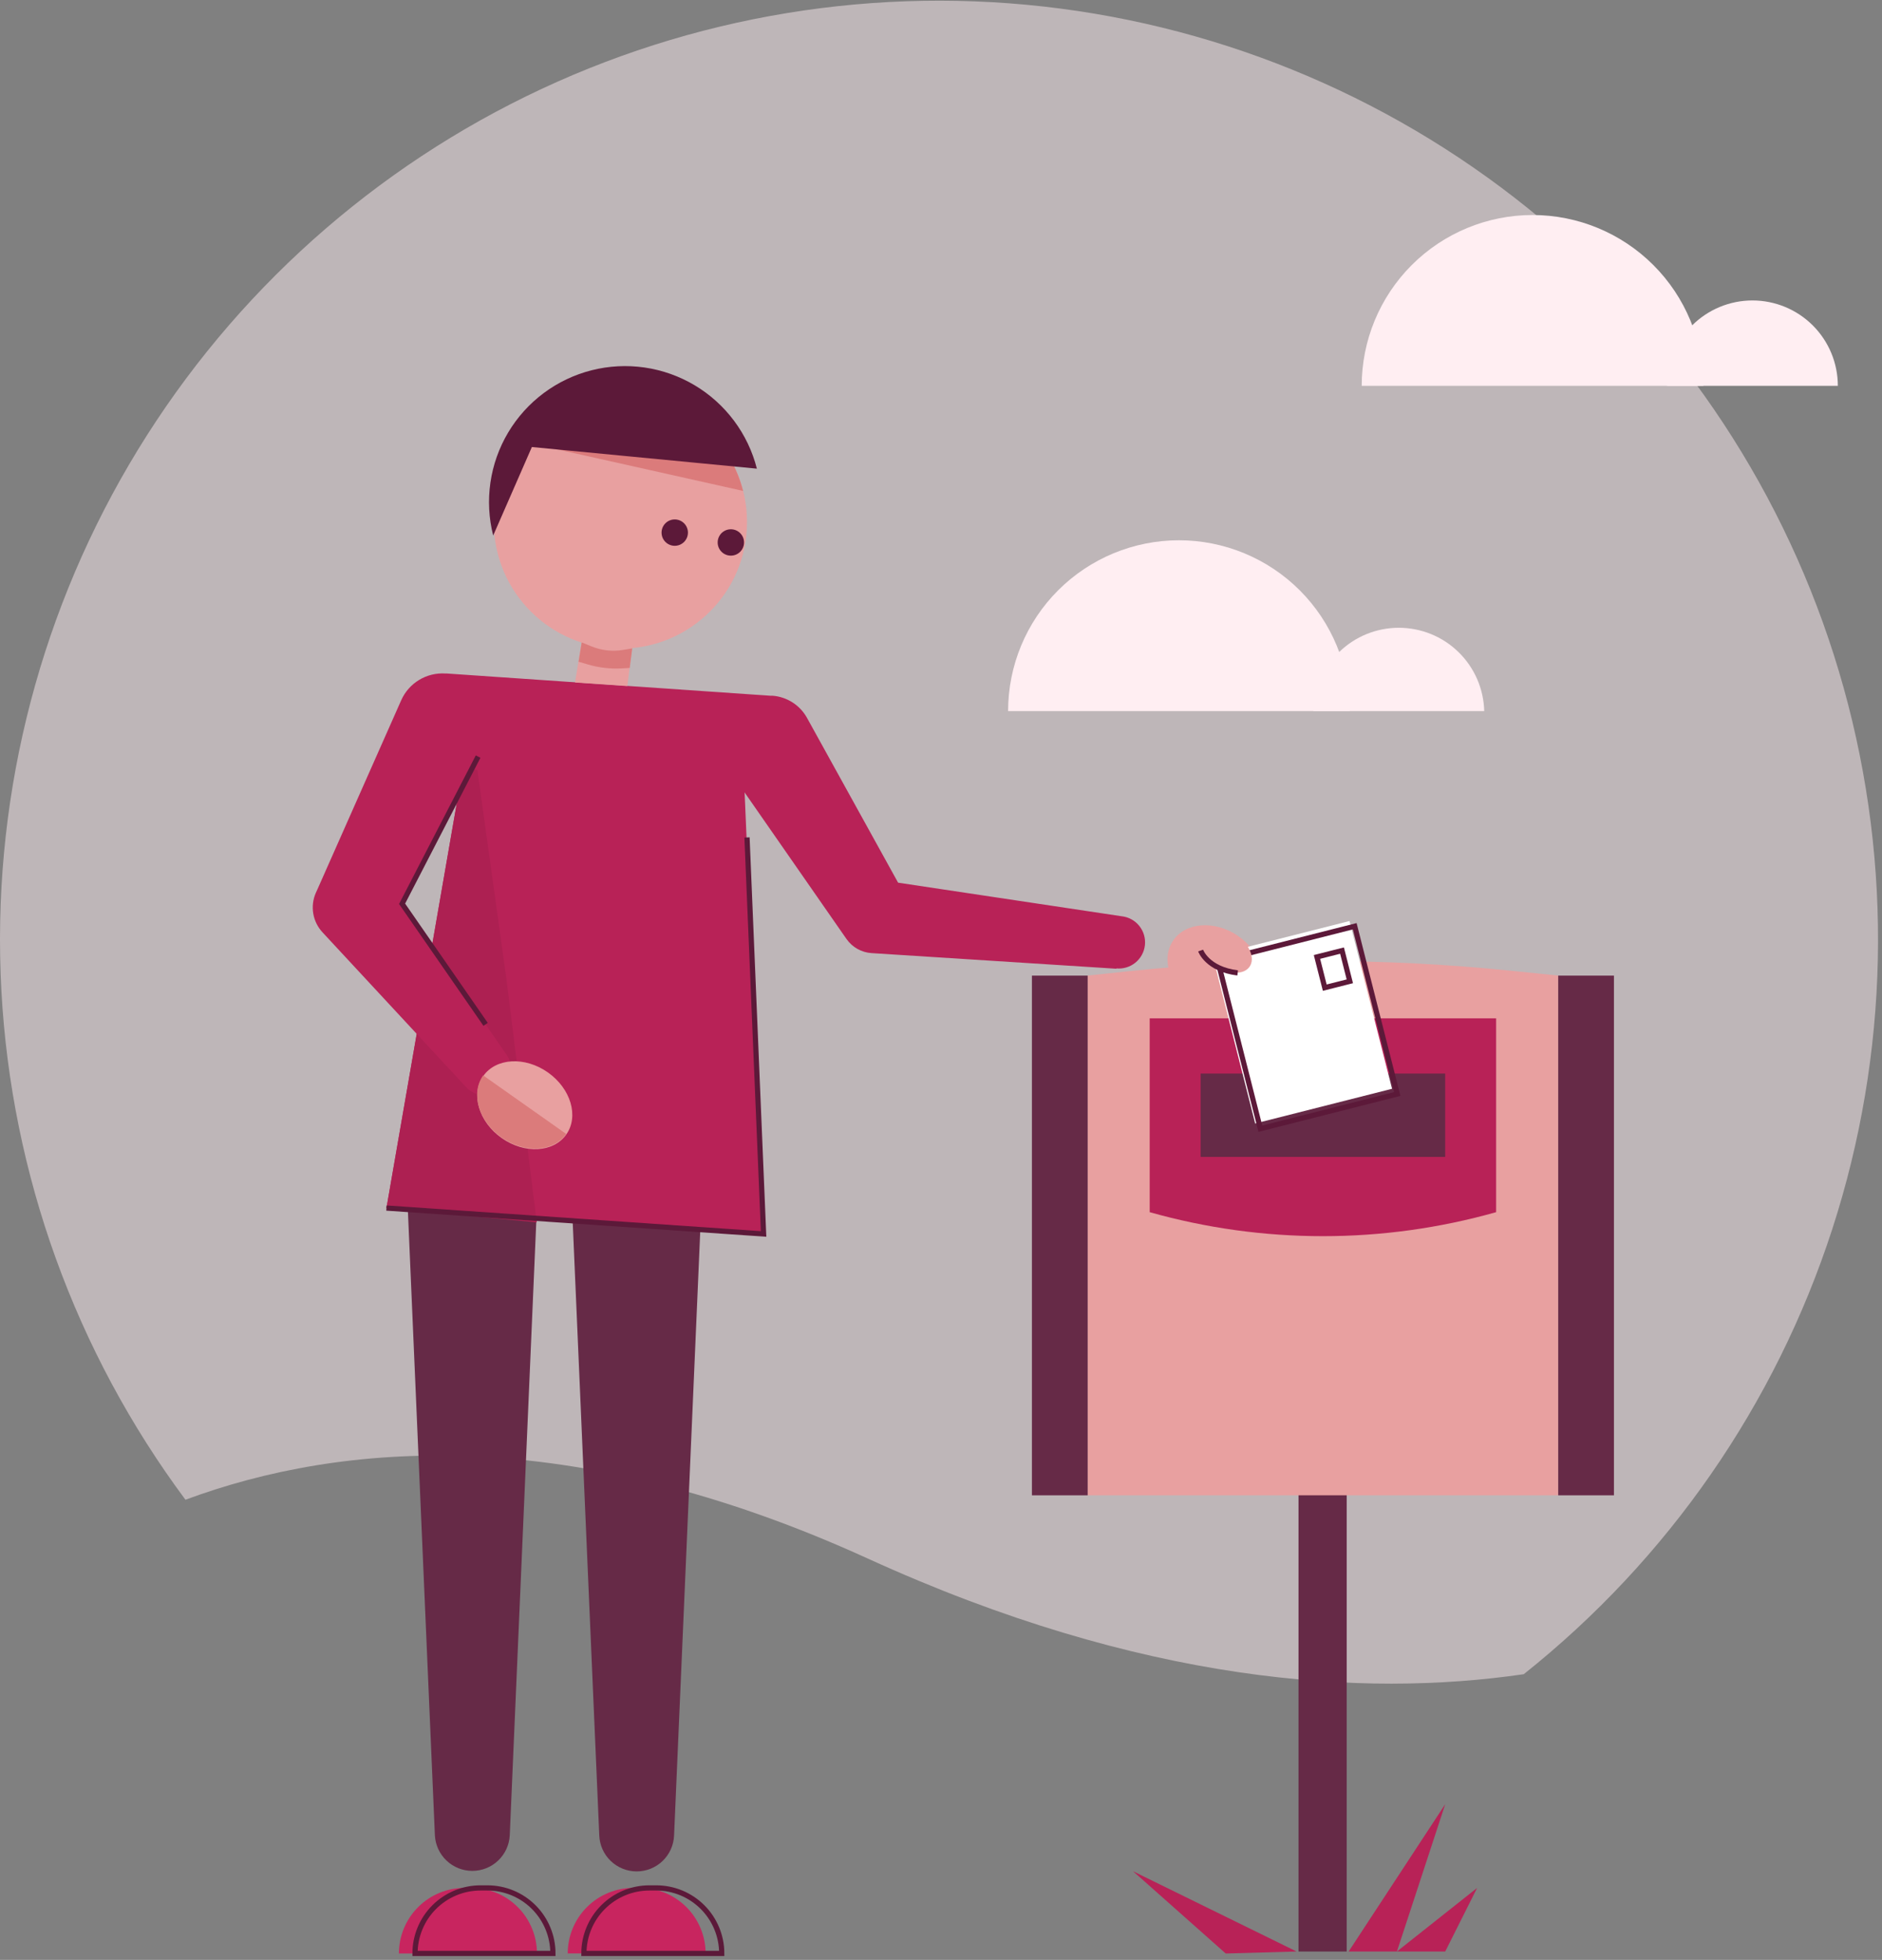 <svg viewBox="0 0 361 376" fill="none" xmlns="http://www.w3.org/2000/svg">
    <rect x="0" y="0" width="361" height="376" fill="#808080" stroke="none"/>
    <g opacity="0.49">
        <path d="M166.432 298.989C218.992 322.989 261.292 325.709 292.282 321.189C319.959 299.163 340.538 269.475 351.452 235.828C362.366 202.182 363.131 166.067 353.653 131.988C344.175 97.91 324.872 67.376 298.154 44.197C271.435 21.017 238.482 6.218 203.407 1.645C168.332 -2.929 132.686 2.927 100.918 18.481C69.149 34.035 42.663 58.598 24.763 89.108C6.864 119.617 -1.656 154.721 0.266 190.04C2.188 225.36 14.467 259.332 35.572 287.719C65.562 276.609 109.152 272.869 166.432 298.989Z" fill="#FFEEF2"/>
    </g>
    <path d="M193.371 136.42C193.371 127.729 196.824 119.394 202.969 113.248C209.115 107.103 217.45 103.65 226.141 103.65C234.832 103.65 243.167 107.103 249.313 113.248C255.459 119.394 258.911 127.729 258.911 136.42" fill="#FFEEF2"/>
    <path d="M251.93 136.421C252.035 132.145 253.808 128.08 256.869 125.094C259.931 122.107 264.038 120.436 268.315 120.436C272.591 120.436 276.699 122.107 279.76 125.094C282.821 128.08 284.594 132.145 284.7 136.421" fill="#FFEEF2"/>
    <path d="M261.199 74.02C261.199 65.329 264.652 56.994 270.797 50.848C276.943 44.703 285.278 41.25 293.969 41.25C302.66 41.25 310.996 44.703 317.141 50.848C323.287 56.994 326.739 65.329 326.739 74.02" fill="#FFEEF2"/>
    <path d="M319.77 74.021C319.77 69.676 321.495 65.51 324.567 62.438C327.639 59.366 331.805 57.641 336.15 57.641C340.494 57.641 344.66 59.366 347.732 62.438C350.804 65.51 352.529 69.676 352.529 74.021" fill="#FFEEF2"/>
    <path d="M258.318 260.551H249.078V374.391H258.318V260.551Z" fill="#662A47"/>
    <path d="M298.891 286.869H208.621V187.159L216.371 186.339C240.775 183.768 265.38 183.731 289.791 186.229L298.891 187.159V286.869Z" fill="#E8A0A0"/>
    <path d="M286.981 232.549C265.257 238.69 242.256 238.69 220.531 232.549V195.359H286.981V232.549Z" fill="#B82257"/>
    <path d="M309.581 187.17H298.891V286.87H309.581V187.17Z" fill="#662A47"/>
    <path d="M208.631 187.17H197.941V286.87H208.631V187.17Z" fill="#662A47"/>
    <path d="M277.211 205.959H230.301V221.949H277.211V205.959Z" fill="#662A47"/>
    <path d="M119.001 124.439C132.416 124.439 143.291 113.564 143.291 100.149C143.291 86.734 132.416 75.859 119.001 75.859C105.586 75.859 94.711 86.734 94.711 100.149C94.711 113.564 105.586 124.439 119.001 124.439Z" fill="#E8A0A0"/>
    <path d="M100.238 84.719C103.09 81.248 106.849 78.636 111.096 77.174C115.344 75.712 119.914 75.456 124.298 76.437C128.682 77.417 132.709 79.595 135.929 82.727C139.149 85.86 141.437 89.824 142.538 94.179L100.238 84.719Z" fill="#DB7B7B"/>
    <path d="M134.48 232.5L129.3 352.11C129.23 353.967 128.444 355.724 127.106 357.013C125.768 358.302 123.983 359.022 122.125 359.022C120.267 359.022 118.481 358.302 117.143 357.013C115.805 355.724 115.019 353.967 114.95 352.11L109.77 232.5C109.66 230.855 109.88 229.204 110.417 227.645C110.954 226.086 111.797 224.65 112.897 223.422C113.997 222.194 115.332 221.198 116.823 220.493C118.313 219.788 119.93 219.388 121.577 219.316C123.224 219.245 124.869 219.504 126.415 220.077C127.961 220.651 129.377 221.528 130.579 222.656C131.781 223.785 132.746 225.143 133.415 226.65C134.085 228.156 134.447 229.782 134.48 231.43C134.49 231.79 134.49 232.16 134.48 232.5Z" fill="#662A47"/>
    <path d="M102.95 232.5L97.78 352.11C97.683 353.949 96.884 355.68 95.548 356.947C94.212 358.215 92.441 358.921 90.6 358.921C88.759 358.921 86.987 358.215 85.652 356.947C84.316 355.68 83.517 353.949 83.42 352.11L78.25 232.5C78.108 229.225 79.273 226.027 81.489 223.611C83.704 221.194 86.789 219.757 90.065 219.615C93.34 219.473 96.538 220.638 98.954 222.854C101.371 225.07 102.808 228.155 102.95 231.43C102.97 231.786 102.97 232.144 102.95 232.5Z" fill="#662A47"/>
    <path d="M94.602 102.74C93.759 99.419 93.579 95.965 94.072 92.574C94.564 89.183 95.72 85.923 97.473 82.979C99.226 80.035 101.541 77.465 104.287 75.415C107.033 73.366 110.156 71.878 113.477 71.035C116.798 70.193 120.252 70.013 123.643 70.505C127.034 70.998 130.294 72.154 133.238 73.906C136.182 75.659 138.752 77.975 140.802 80.721C142.851 83.466 144.339 86.589 145.182 89.91L102.022 85.76L94.602 102.74Z" fill="#5C1939"/>
    <path d="M89.09 362.19H90.389C92.044 362.184 93.684 362.506 95.215 363.136C96.745 363.766 98.136 364.692 99.307 365.861C100.479 367.029 101.408 368.418 102.042 369.947C102.675 371.476 103.001 373.115 103 374.77H76.519C76.518 373.118 76.842 371.482 77.474 369.956C78.105 368.43 79.03 367.043 80.198 365.875C81.365 364.706 82.751 363.78 84.277 363.147C85.803 362.515 87.438 362.19 89.09 362.19Z" fill="#C8255F"/>
    <path d="M121.478 362.189H122.778C126.112 362.189 129.309 363.514 131.667 365.871C134.024 368.228 135.348 371.426 135.348 374.759H108.898C108.898 373.108 109.224 371.473 109.856 369.947C110.489 368.421 111.415 367.035 112.584 365.868C113.752 364.7 115.139 363.775 116.665 363.143C118.191 362.512 119.827 362.188 121.478 362.189Z" fill="#C8255F"/>
    <path d="M92.189 362.189H93.489C96.823 362.189 100.02 363.514 102.378 365.871C104.735 368.228 106.059 371.426 106.059 374.759V374.759H79.609C79.609 373.108 79.935 371.473 80.567 369.947C81.2 368.421 82.126 367.035 83.295 365.868C84.463 364.7 85.85 363.775 87.376 363.143C88.902 362.512 90.538 362.188 92.189 362.189V362.189Z" stroke="#5C1939" stroke-miterlimit="10"/>
    <path d="M124.57 362.189H125.87C129.204 362.189 132.401 363.514 134.758 365.871C137.116 368.228 138.44 371.426 138.44 374.759H112C112 371.426 113.324 368.228 115.682 365.871C118.039 363.514 121.236 362.189 124.57 362.189V362.189Z" stroke="#5C1939" stroke-miterlimit="10"/>
    <path d="M146.469 236.73L74.129 231.76L90.309 138.6L142.319 140.15L146.469 236.73Z" fill="#B82257"/>
    <path d="M102.959 234.51L74.129 231.76L90.309 138.6L97.119 187.67L102.959 234.51Z" fill="#AD2052"/>
    <path d="M214.189 185.85L167.19 182.85C166.236 182.79 165.309 182.517 164.476 182.049C163.643 181.582 162.927 180.933 162.38 180.15L161.98 179.58L139.5 147.24L146.5 151.47L84.5 147.21L93.26 142.1L75.09 177.35L74.09 169.04L97.35 202.61C97.957 203.644 98.173 204.863 97.957 206.044C97.741 207.224 97.107 208.287 96.172 209.04C95.237 209.792 94.062 210.182 92.863 210.14C91.664 210.098 90.52 209.626 89.64 208.81L61.87 178.87C60.936 177.867 60.317 176.613 60.089 175.262C59.862 173.911 60.036 172.523 60.59 171.27L60.91 170.57L76.96 134.34C77.678 132.72 78.877 131.359 80.393 130.442C81.91 129.524 83.671 129.094 85.439 129.21H85.719L147.72 133.47H148.159C149.522 133.571 150.839 134.007 151.992 134.74C153.145 135.473 154.099 136.479 154.77 137.67L173.77 172.05L168.56 168.78L215.15 175.78C216.476 175.922 217.691 176.585 218.528 177.623C219.366 178.661 219.756 179.989 219.615 181.315C219.473 182.641 218.81 183.856 217.772 184.694C216.734 185.531 215.406 185.922 214.08 185.78L214.189 185.85Z" fill="#B82257"/>
    <path d="M108.623 217.646C111.074 214.171 109.497 208.84 105.1 205.74C100.704 202.64 95.154 202.945 92.703 206.42C90.252 209.895 91.829 215.226 96.226 218.326C100.622 221.426 106.172 221.122 108.623 217.646Z" fill="#E8A0A0"/>
    <path d="M108.6 217.541C106.15 221.021 100.6 221.321 96.21 218.221C91.82 215.121 90.21 209.791 92.68 206.311" fill="#DB7B7B"/>
    <path d="M241.18 191.328C243.553 187.8 241.859 182.505 237.396 179.503C232.933 176.5 227.39 176.926 225.017 180.455C222.643 183.983 224.337 189.278 228.8 192.28C233.263 195.283 238.806 194.857 241.18 191.328Z" fill="#E8A0A0"/>
    <path d="M258.86 176.694L232.602 183.354L240.763 215.535L267.021 208.876L258.86 176.694Z" fill="white"/>
    <path d="M259.856 177.698L233.598 184.357L241.759 216.539L268.017 209.88L259.856 177.698Z" stroke="#5C1939" stroke-miterlimit="10"/>
    <path d="M257.425 182.367L252.617 183.586L254.112 189.479L258.92 188.26L257.425 182.367Z" stroke="#5C1939" stroke-miterlimit="10"/>
    <path d="M239.71 185.431C240.814 183.791 239.639 181.069 237.087 179.352C234.534 177.635 231.571 177.573 230.467 179.213C229.363 180.854 230.538 183.576 233.09 185.293C235.643 187.01 238.606 187.072 239.71 185.431Z" fill="#E8A0A0"/>
    <path d="M258.691 374.389L277.221 346.119L267.951 374.389H258.691Z" fill="#B82257"/>
    <path d="M267.949 374.389L283.339 362.189L277.219 374.389H267.949Z" fill="#B82257"/>
    <path d="M248.71 374.39L217.34 358.99L235.11 374.77L248.71 374.39Z" fill="#B82257"/>
    <path d="M129.428 104.71C130.826 104.71 131.958 103.578 131.958 102.18C131.958 100.783 130.826 99.65 129.428 99.65C128.031 99.65 126.898 100.783 126.898 102.18C126.898 103.578 128.031 104.71 129.428 104.71Z" fill="#5C1939"/>
    <path d="M140.19 106.599C141.587 106.599 142.72 105.466 142.72 104.069C142.72 102.672 141.587 101.539 140.19 101.539C138.793 101.539 137.66 102.672 137.66 104.069C137.66 105.466 138.793 106.599 140.19 106.599Z" fill="#5C1939"/>
    <path d="M91.709 145.15L77.129 173.39L93.149 196.52" stroke="#5C1939" stroke-miterlimit="10"/>
    <path d="M230.301 182.359C230.301 182.359 231.541 185.929 237.401 186.649" stroke="#5C1939" stroke-miterlimit="10"/>
    <path d="M143.289 160.66L146.469 236.73L74.129 231.76" stroke="#5C1939" stroke-miterlimit="10"/>
    <path d="M112.081 120.051L110.301 130.931L120.331 131.621L121.641 121.351L112.081 120.051Z" fill="#E8A0A0"/>
    <path d="M111.58 123.24L110.98 126.95L112.81 127.49C114.9 128.1 117.077 128.35 119.25 128.23L120.79 128.14L121.271 124.4L119.54 124.68C117.465 125.031 115.334 124.788 113.391 123.98L111.58 123.24Z" fill="#DB7B7B"/>
</svg>
